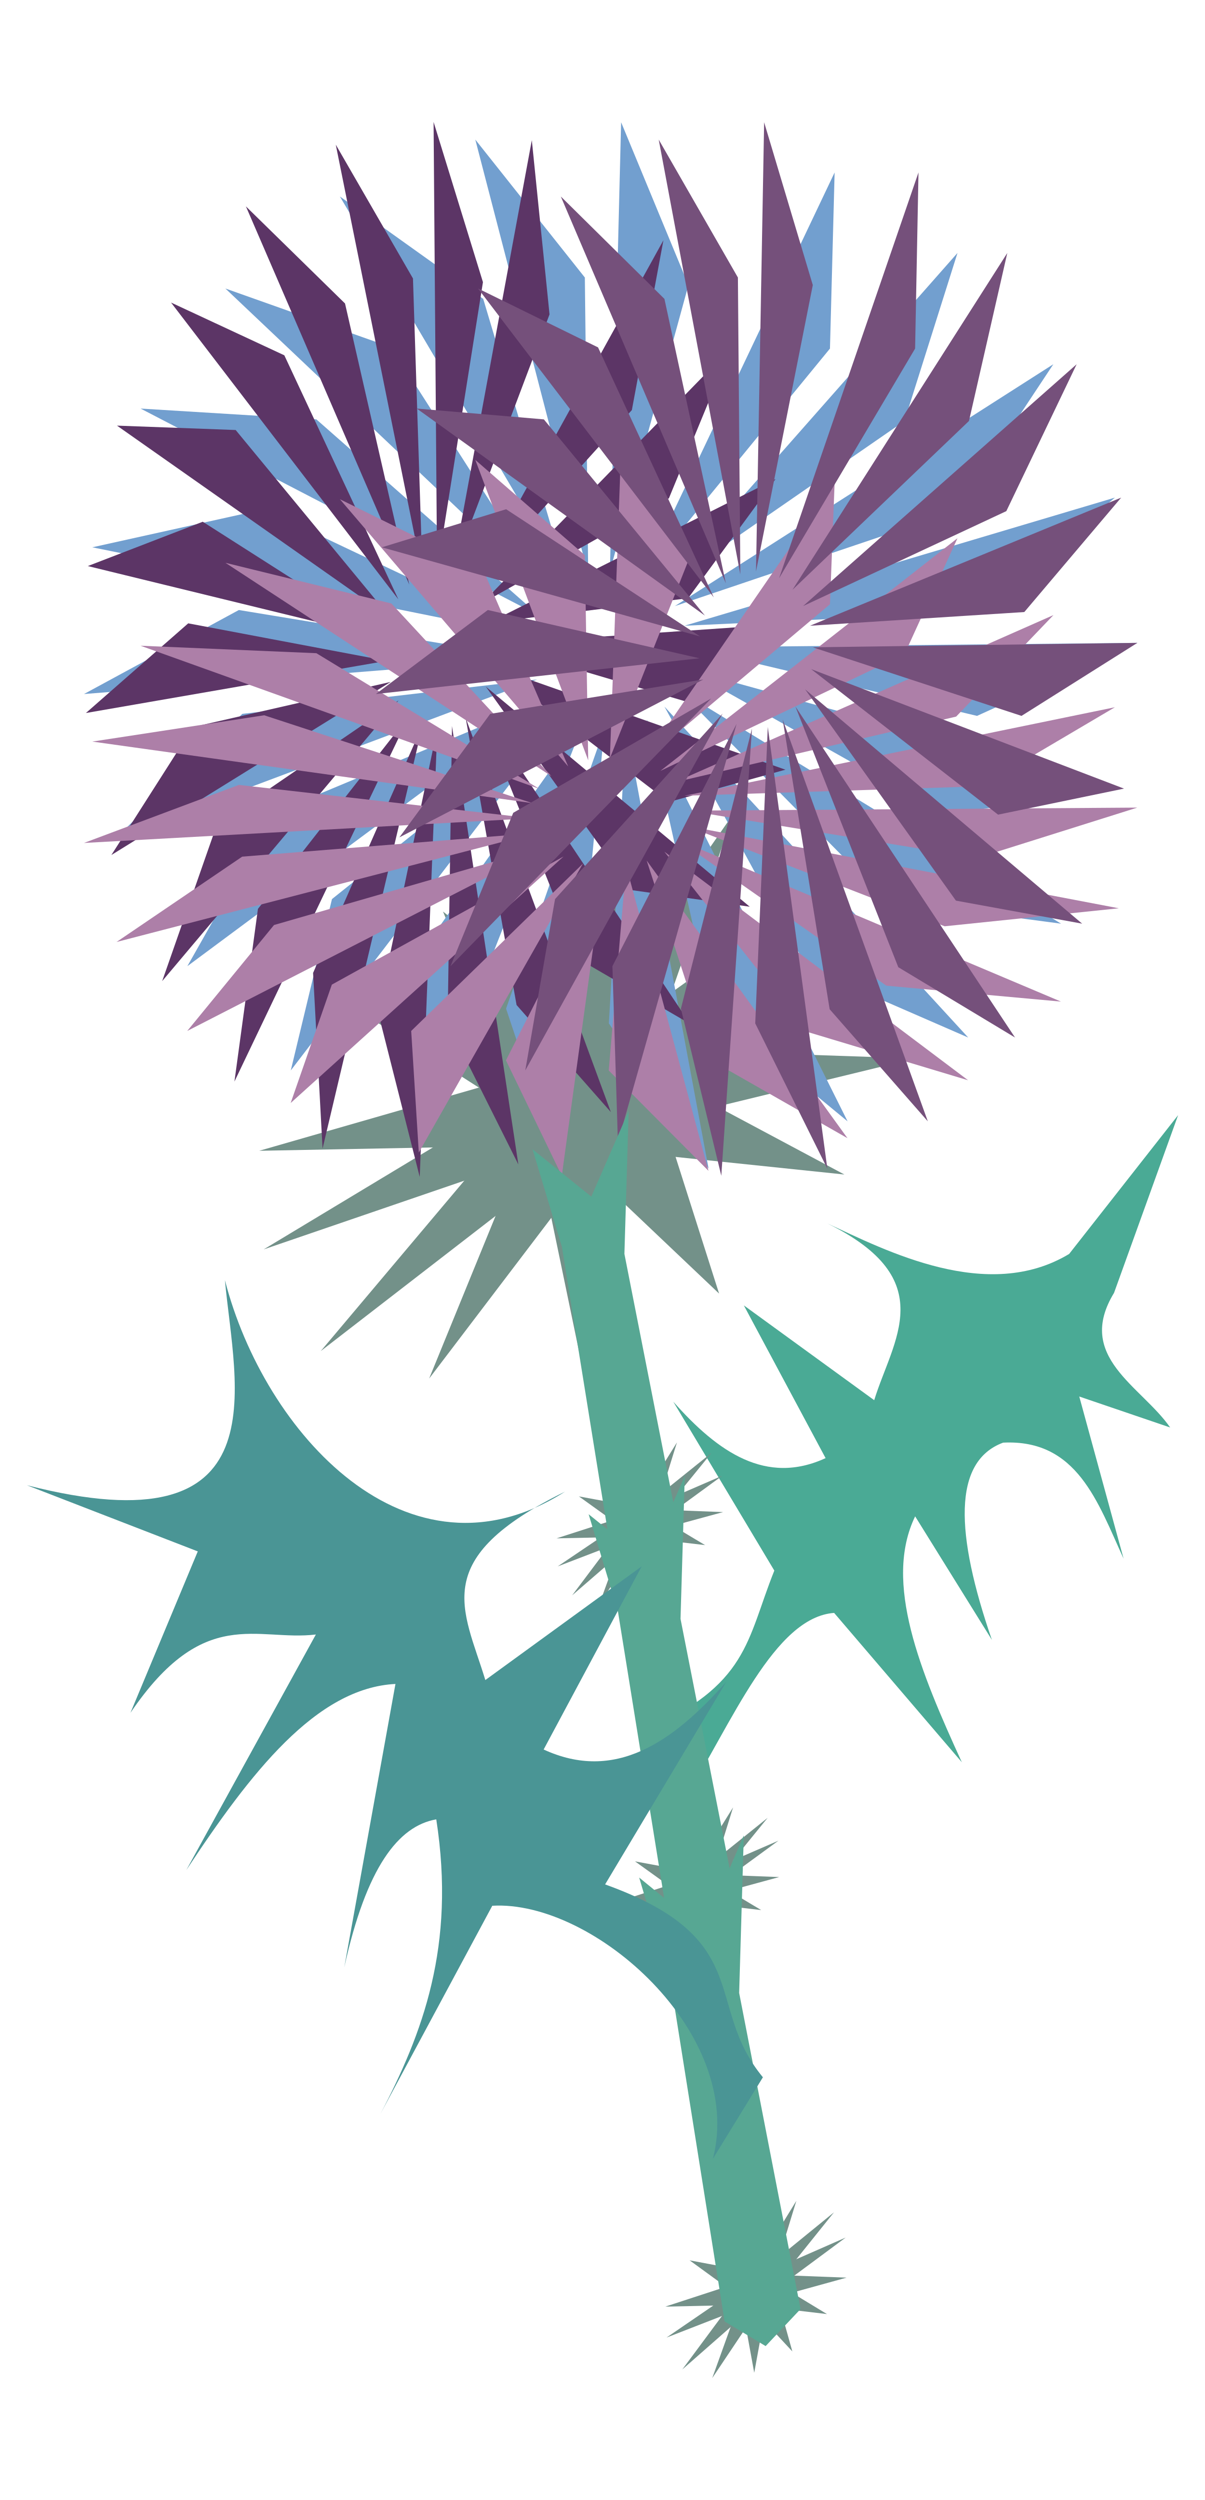 <svg xmlns="http://www.w3.org/2000/svg" viewBox="0 0 410 850"><g fill-rule="evenodd" fill="#739189"><path d="M176.047 395.249L89.727 424.8l82.002-49.38-53.53-34.29 72.217 11.901 19.573-72.312 8.052 64.222 77.937-55.882-62.176 68.18 77.612 2.63-85.588 20.8 18.845 59.16-44.546-42.245-54.113 71.143z"/><path d="M167.828 389.744l-79.617 1.526 86.084-24.75-23.567-56.594 48.646 38.777 50.234-72.097-25.424 73.104 86.207-33.31-80.349 52.382 57.265 30.56-74.773-7.784-14.799 71.419-12.888-62.089-75.718 58.497z"/></g><path d="M211.335 41.567l-3.822 152.726 26.729-97.371-22.907-55.358zm-49.615 5.888l38.422 147.862-1.148-100.96-37.274-46.9zm122.263 11.172l-65.61 137.986 64.022-78.1 1.587-59.89zm-168.33 8.186l77.68 131.53-28.92-96.723-48.76-34.81zm210.133 19.19L224.68 200.542l83.065-57.404 18.042-57.132zM76.69 98.093L187.633 203.13l-54.46-85.01L76.69 98.095zm281.705 25.747l-128.758 82.23 95.661-32.281 33.097-49.949zM47.843 138.916l135.607 70.39-75.802-66.717-59.805-3.675zm331.494 30.278l-146.446 43.56 100.86-4.657 45.585-38.903zm-289.443 3.947l-58.49 12.947 149.767 30.301-91.231-43.246zm-8.624 34.267l-52.685 28.566 152.313-12.154-99.624-16.412zm305.687 11.171l-152.767 1.504 98.247 23.324 54.523-24.828zm-153.502 8.919l87.997 49.49 59.257-8.854-147.254-40.636zm-50.721 3.529L82.442 242.721l-42.745 41.993 143.038-53.687zm47.923 3.362l70.958 71.833 59.408 7.83-130.368-79.664zm-44.206 3.09l-93.175 38.882-29.527 52.142 122.703-91.024zm39.633 2.778l48.404 88.598 54.94 23.91L226.082 240.25zm-34.287 2.38l-78.85 63.063-14.011 58.26 92.861-121.32zm28.273 1.984l22.114 98.521 46.21 38.13-68.324-136.65zm-21.696 1.524l-58.427 82.357 2.59 59.847 55.836-142.202zm14.7 1.023l-5.909 100.793 33.933 49.385-28.024-150.18zm-7.433.522l-33.452 95.26 19.004 56.825L205.64 247.69z" fill="#729fcf"/><path d="M180.951 47.66l-27.246 147.335 33.27-88.097-6.024-59.24zm-33.425-6.206l1.19 152.76 15.606-98.28-16.797-54.483zm78.207 40.225l-65.296 118.173 54.554-60.424 10.742-57.752zm-111.49-32.504L143.77 195.52l-3.257-100.84-26.271-45.506zm134.417 69.12l-84.73 86.88 63.666-35.76 21.064-51.122zM83.67 70.172l55.592 128.618-21.869-95.608-33.723-33.013zm180.217 92.695l-97.592 48.881 67.837-8.35 29.754-40.531zM58.2 102.875l77.346 100.914-38.8-82.979L58.2 102.871zm212.05 109.052l-102.897 7.093 66.763 19.716 36.137-26.809zM80.184 146.205l-40.377-1.488 93.095 65.395-52.716-63.907zm-11.196 31.19l-39.108 15.07 101.655 24.803-62.543-39.872zm198.252 84.302l-100.225-35.251 60.521 46.25 39.706-10.999zm-101.935-28.241l49.572 69.187 40.22 5.646-89.795-74.833zm-33.745-8.767l-67.516-12.75-34.814 30.49 102.33-17.74zm30.82 14.78l34.8 86.78 37.613 21.877-72.415-108.658zm-29.433-7.624l-67.282 15.353-27.772 43.518 95.053-58.871zm25.489 12.22l17.324 97.64 32.083 36.41-49.406-134.05zm-22.826-5.929l-61.822 42.267-18.609 53.186 80.433-95.454zm18.183 8.72l-1.49 100.947 24.067 48.118-22.577-149.065zm-14.446-3.733l-51.582 65.903-8.002 58.716 59.584-124.622zm9.455 4.525l-20.198 96.423 14.207 56.093L148.8 247.65zm-4.95-1.28l-37.328 84.436 3.23 59.72 34.098-144.153z" fill="#5c3566"/><path d="M211.335 152.296l-3.822 105.518 26.729-67.27-22.907-38.244zm-49.615 4.069l38.422 102.156-1.148-69.755-37.274-32.401zm122.263 7.717l-65.61 95.328 64.022-53.955 1.587-41.375zm-168.33 5.656l77.68 90.87-28.92-66.822-48.76-24.048zm210.133 13.258l-101.107 79.13 83.065-39.66 18.042-39.47zM76.69 191.348l110.943 72.568-54.46-58.73-56.484-13.834zm281.738 17.788L229.67 265.947l95.662-22.303 33.097-34.508zM47.823 219.552l135.627 48.632-75.802-46.093-59.825-2.539zm331.514 20.918l-146.44 30.094 100.86-3.217 45.58-26.877zm-289.443 2.727l-58.49 8.945 149.74 20.933-91.25-29.877zm-8.624 23.674l-52.685 19.736 152.313-8.396-99.624-11.34zm305.687 7.718l-152.767 1.039 98.247 16.114 54.523-17.153zm-153.542 6.16l87.997 34.19 59.262-6.116-147.26-28.074zm-50.721 2.438l-100.292 8.079-42.745 29.012 143.037-37.09zm47.923 2.323l70.958 49.627 59.408 5.41L230.62 285.51zm-44.206 2.135l-93.175 26.862-29.527 36.023 122.703-62.885zm39.633 1.919l48.404 61.211 54.94 16.518-103.346-77.726zm-34.287 1.644l-78.85 43.568-14.011 40.25 92.861-83.82zm28.273 1.37l22.114 68.065 46.21 26.343-68.324-94.405zm-21.696 1.054l-58.427 56.897 2.59 41.347 55.836-98.248zm14.7.707l-5.909 69.634 33.933 34.118-28.024-103.753zm-7.433.36l-33.452 65.814 19.002 39.254 14.45-105.07z" fill="#ad7fa8"/><path d="M259.994 41.567l-2.763 152.726 19.324-97.371-16.561-55.358zm-35.87 5.888l27.778 147.862-.83-100.96-26.949-46.9zm88.39 11.172L265.08 196.613l46.287-78.1 1.148-59.89zM190.82 66.813l56.16 131.53-20.909-96.723-35.251-34.81zm151.918 19.19l-73.102 114.539 60.055-57.404 13.044-57.132zm-180.09 12.09L242.86 203.13l-39.373-85.01-40.837-20.025zm203.685 25.748l-93.09 82.23 69.16-32.283 23.93-49.949zm-224.52 15.076l98.04 70.39-54.802-66.718-43.237-3.675zm239.661 30.278l-105.871 43.56 72.915-4.657 32.957-38.903zm-209.257 3.947l-42.287 12.946 108.257 30.302-65.972-43.246zm-6.235 34.266l-38.09 28.566 110.115-12.153-72.027-16.413zm221.004 11.172l-110.449 1.504 71.031 23.324 39.418-24.828zm-111.01 8.917l63.619 49.489 42.845-8.854-106.466-40.635zm-36.67 3.529l-72.508 11.693-30.903 41.993 103.412-53.686zm34.648 3.362l51.299 71.832 42.95 7.831-94.25-79.664zm-31.96 3.09L174.63 276.36 153.284 328.5l88.712-91.024zm28.654 2.777l34.995 88.598 39.72 23.91-74.713-112.514zm-24.79 2.38l-57.005 63.063-10.13 58.26 67.135-121.32zm20.442 1.985l15.987 98.52 33.41 38.13L266.3 244.62zm-15.686 1.524l-42.24 82.357 1.871 59.846 40.37-142.202zm10.628 1.023L256.97 347.96l24.532 49.385-20.26-150.18zm-5.374.522l-24.186 95.26 13.739 56.82 10.447-152.08z" fill="#75507b"/><path d="M263.462 534.012l-34.381-57.443c15.264 17.265 31.648 28.48 51.826 19.2l-27.815-51.929 44.357 32.232c6.233-20.358 22.906-41.009-15.936-60.098 19.944 9.242 54.456 27.121 82.26 10.376l37.084-47.21-21.806 60.447c-13.306 21.811 9.286 31.656 19.094 45.763l-30.925-10.528 15.083 55.136c-8.813-19.215-15.805-40.708-40.998-39.45-17.221 6.405-16.277 30.975-3.813 67.065l-26.111-42.005c-10.896 22.472 1.785 52.803 15.884 83.606l-43.454-50.777c-20.35 1.473-34.789 37.394-50.928 63.402L218.7 588.692c36.073-15.751 35.223-30.906 44.762-54.682z" fill="#4aaa95"/><g><g fill-rule="evenodd" fill="#739189"><path d="M211.661 524.18l-21.912 8.408 20.816-14.049-13.588-9.756 18.332 3.387 4.968-20.574 2.044 18.272 19.784-15.899-15.783 19.398 19.701.748-21.726 5.918 4.784 16.831-11.308-12.019-13.736 20.24z"/><path d="M209.575 522.614l-20.21.434 21.851-7.041-5.982-16.101 12.349 11.032 12.751-20.512-6.454 20.798 21.884-9.476-20.396 14.902 14.536 8.695-18.98-2.215-3.757 20.32-3.272-17.665-19.22 16.643z"/></g><path d="M181.192 390.754l20.003 16.112 12.708-29.122-1.45 48.58 19.198 97.465-10.92 11.43-12.828-7.6-16.716-103.667z" fill="#57a793"/><g fill-rule="evenodd" fill="#739189"><path d="M230.753 648.274l-21.912 8.408 20.815-14.049-13.588-9.756 18.332 3.386 4.969-20.573 2.044 18.272 19.783-15.9-15.783 19.399 19.702.748-21.726 5.917 4.784 16.832-11.308-12.019-13.737 20.24z"/><path d="M228.666 646.708l-20.21.434 21.852-7.041-5.982-16.102 12.348 11.033 12.752-20.513-6.454 20.8 21.883-9.478-20.396 14.903 14.537 8.695-18.981-2.215-3.757 20.32-3.271-17.665-19.221 16.642z"/></g><path d="M200.283 514.847l20.003 16.113 12.708-29.123-1.449 48.58 19.197 97.465-10.92 11.43-12.828-7.6-16.716-103.666z" fill="#57a793"/><g><g fill-rule="evenodd" fill="#739189"><path d="M250.637 785.51l-23.847 9.272 22.654-15.492-14.788-10.758 19.95 3.734 5.407-22.686 2.225 20.148 21.53-17.532-17.176 21.39 21.441.825-23.644 6.526 5.206 18.56-12.307-13.253-14.949 22.319z"/><path d="M248.366 783.784l-21.995.478 23.782-7.764-6.51-17.755 13.438 12.165 13.878-22.619-7.024 22.935 23.815-10.45-22.197 16.433 15.82 9.588-20.656-2.442-4.089 22.406-3.56-19.48-20.918 18.353z"/></g><path d="M217.477 638.38l21.769 17.768 13.83-32.113-1.577 53.568 20.893 107.476-11.885 12.604-13.96-8.38-18.193-114.314z" fill="#57a793"/></g></g><path d="M205.892 640.703l41.227-68.881c-18.304 20.703-37.951 34.15-62.146 23.023l33.354-62.27-53.19 38.65c-7.47-24.41-19.46-41.167 27.114-64.062-53.35 33.972-102.335-19.862-115.723-71.907 3.322 36.127 19.53 91.989-67.377 69.725l58.142 22.501-22.897 54.876c25.024-36.858 42.975-24.2 63.078-26.62l-44.082 80.107c21.748-32.93 44.15-61.935 71.162-63.295l-17.427 96.408c7.539-34.182 18.45-48.126 31.312-50.368 6.708 43.21-4.69 72.842-19.047 100.253l38.108-70.875c34.555-2.04 86.002 43.481 75.067 86.026l17.008-27.709c-20.316-24.623-2.209-47.068-53.676-65.57z" fill="#4a9595"/></svg>